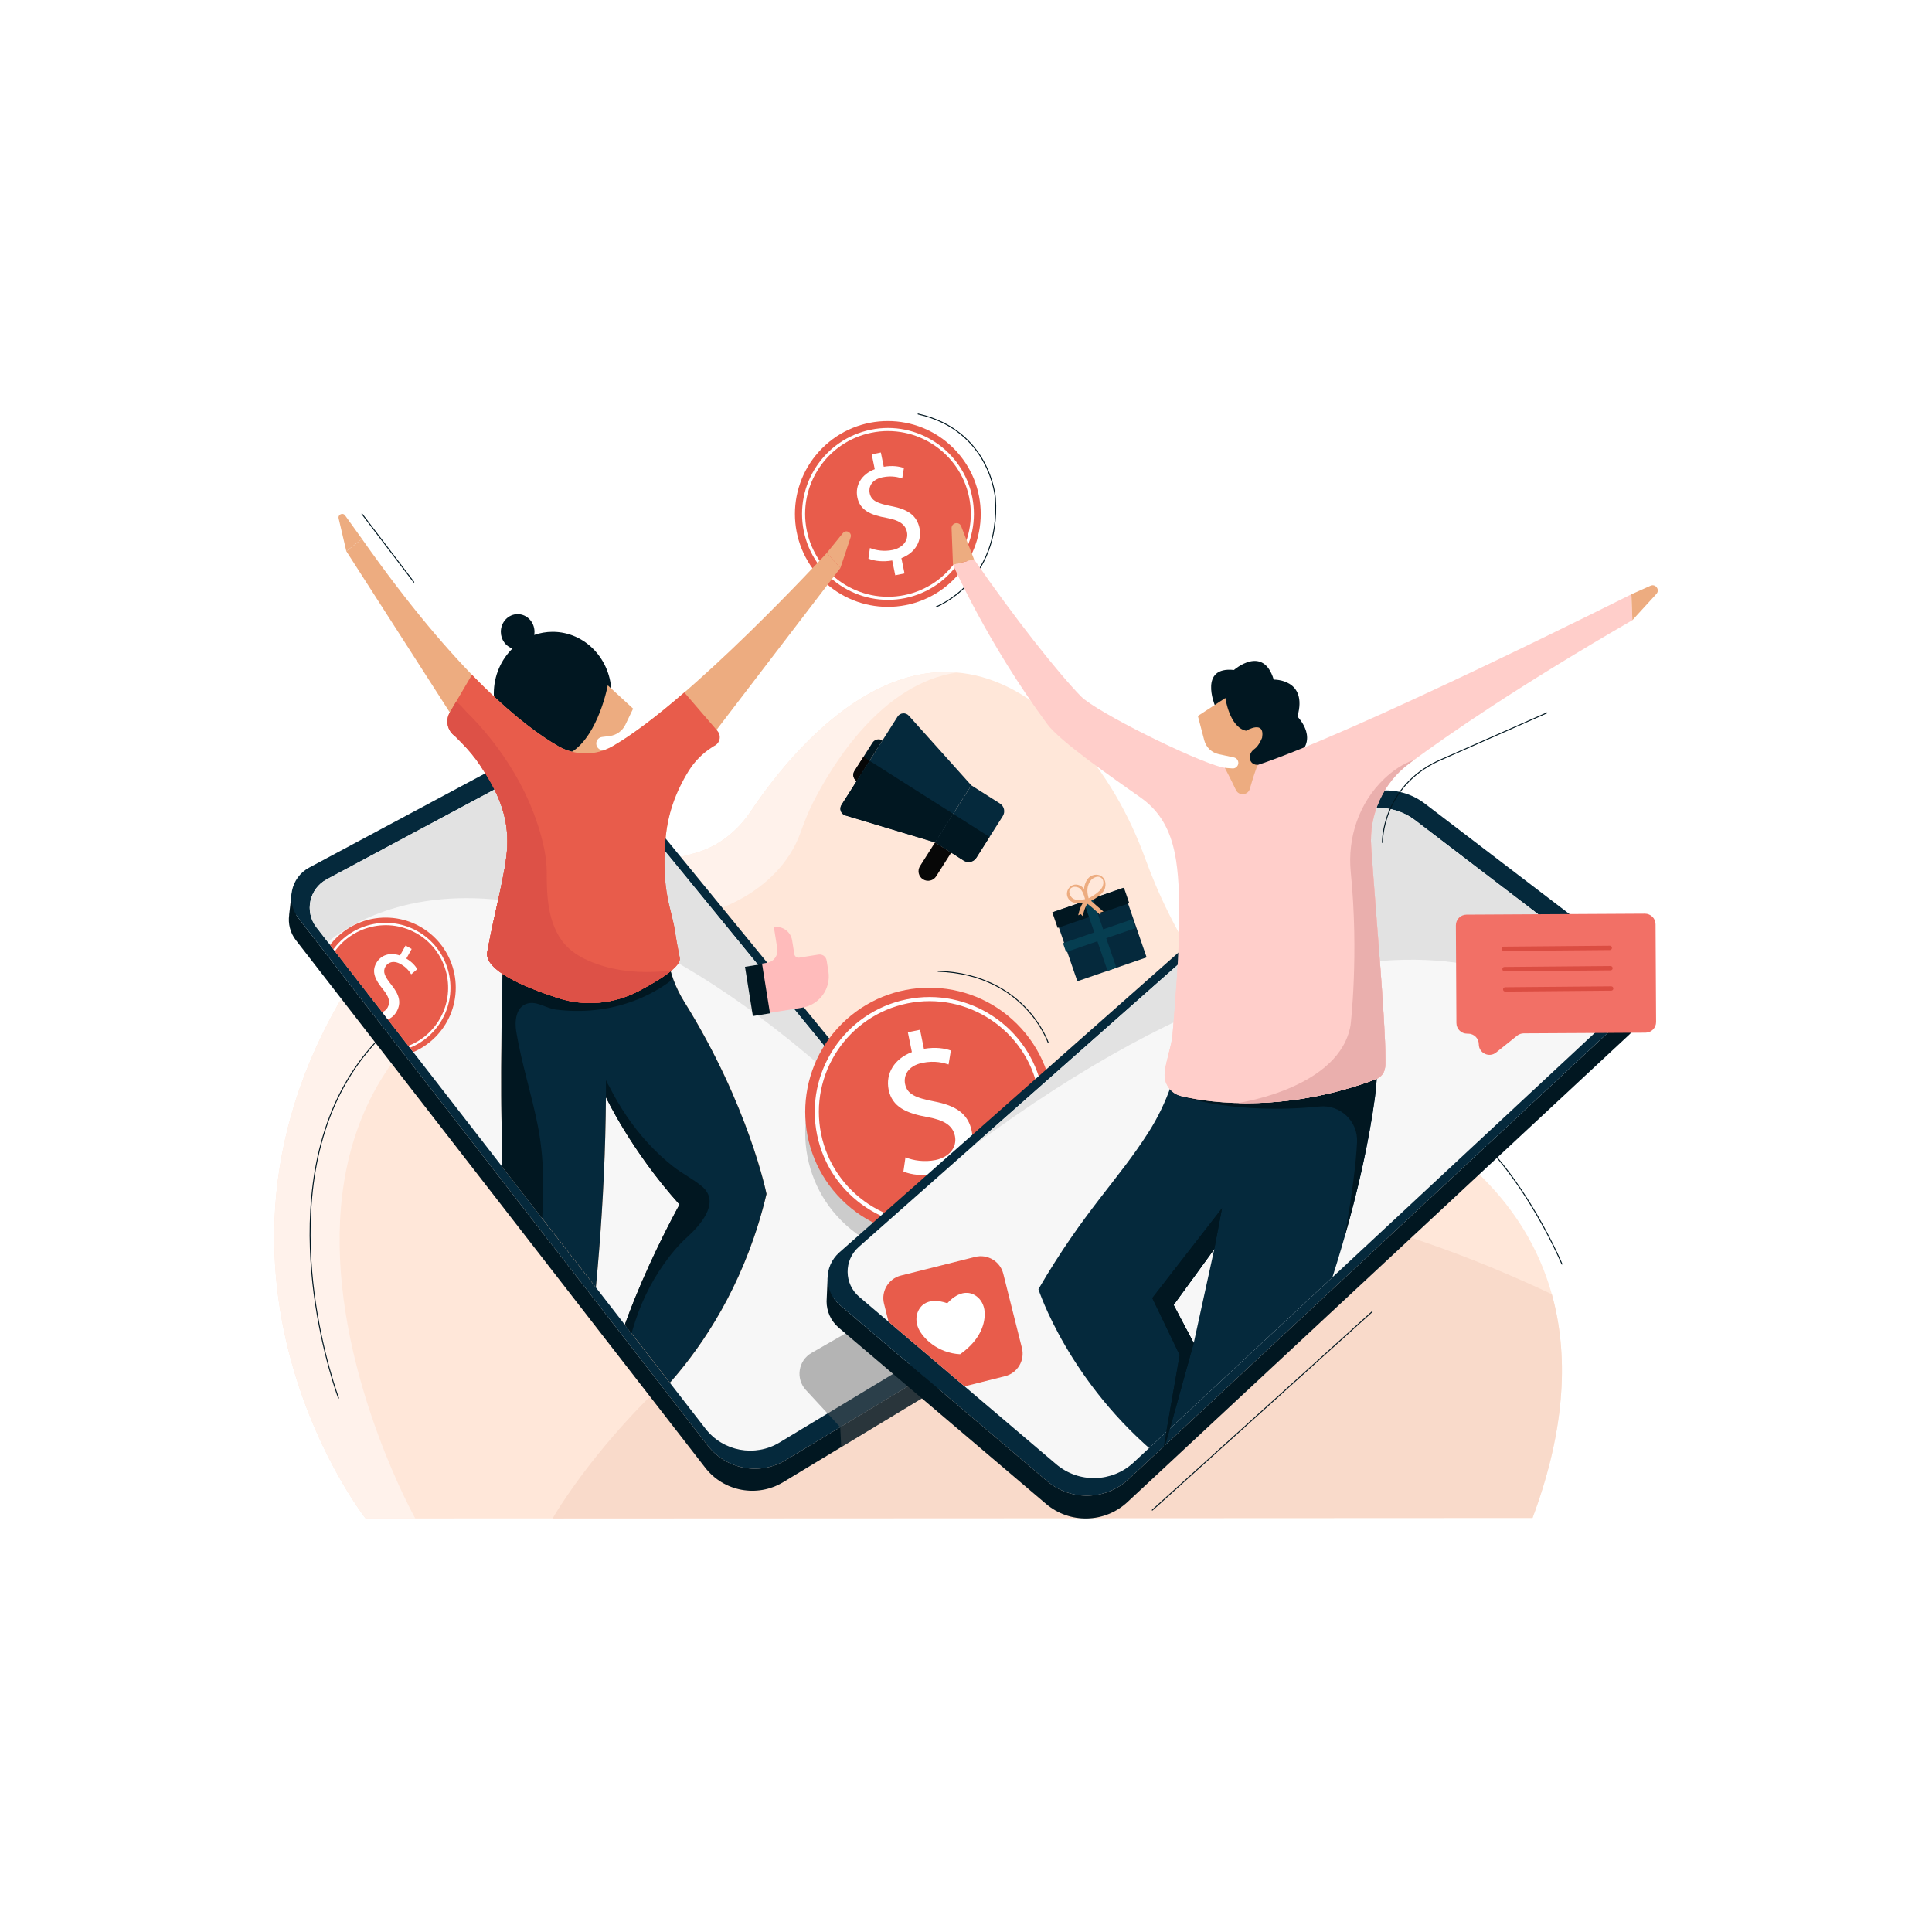 <?xml version="1.0" encoding="utf-8"?>
<!-- Generator: Adobe Illustrator 27.5.0, SVG Export Plug-In . SVG Version: 6.00 Build 0)  -->
<svg version="1.1" id="Layer_1" xmlns="http://www.w3.org/2000/svg" xmlns:xlink="http://www.w3.org/1999/xlink" x="0px" y="0px"
	 viewBox="0 0 5000 5000" style="enable-background:new 0 0 5000 5000;" xml:space="preserve">
<g id="XMLID_1_">
	<rect id="XMLID_127_" style="fill:#FFFFFF;" width="5000" height="5000"/>
	<g id="XMLID_2_">
		<g id="XMLID_31_">
			<path id="XMLID_44_" style="fill:#011721;" d="M2422.655,1571.755c-0.508,0-0.977-0.308-1.172-0.806
				c-0.244-0.645,0.078-1.367,0.723-1.611c0.42-0.161,42.353-16.45,81.904-59.082c36.474-39.321,78.34-109.761,70.625-222.036
				c-0.029-0.43-3.633-44.116-29.893-92.29c-24.209-44.404-73.193-101.831-169.121-123.242c-0.674-0.151-1.099-0.82-0.947-1.494
				c0.156-0.669,0.796-1.069,1.494-0.947c96.885,21.626,146.367,79.682,170.82,124.58c26.484,48.633,30.107,92.769,30.147,93.213
				c7.773,113.237-34.522,184.317-71.377,224.004c-39.941,43.017-82.334,59.468-82.754,59.629
				C2422.958,1571.73,2422.802,1571.755,2422.655,1571.755z"/>
		</g>
		<g id="XMLID_176_">
			<g id="XMLID_4_">
				<g id="XMLID_111_">
					<g id="XMLID_402_">
						<path id="XMLID_216_" style="fill:#FFE7D9;" d="M946.272,3929.776c0,0-565.8-719.359,52.583-1514.897
							c39.215-50.449,63.371-114.025,66.083-180.811c3.275-80.635,33.022-180.348,165.371-154.799
							c37.206,7.182,72.156,24.669,103.211,48.689c65.042,50.309,234.479,151.79,472.876,77.594
							c54.795-17.054,102.552-54.917,136.635-105.853c117.229-175.2,461.546-597.281,838.119-186.217
							c80.212,87.559,141.301,194.364,183.494,310.512c58.323,160.551,209.54,477.473,527.414,613.242
							c6.178,2.639,12.501,4.935,18.83,7.081c84.105,28.525,753.692,283.553,455.31,1084.043L946.272,3929.776z"/>
					</g>
				</g>
			</g>
		</g>
		<g id="XMLID_600_">
			<path id="XMLID_215_" style="fill:#FFF2EB;" d="M1769.354,2375.474c53.26-7.642,104.963-24.669,151.753-51.235
				c57.677-32.746,120.847-86.187,151.12-170.746c9.503-26.544,19.782-52.753,32.573-77.88
				c51.021-100.23,178.536-307.205,371.887-335.151c-247.124-21-449.252,233.094-533.655,359.236
				c-34.082,50.936-81.84,88.799-136.635,105.853c-238.397,74.196-407.833-27.284-472.876-77.593
				c-31.055-24.021-66.005-41.507-103.211-48.689c-132.349-25.548-162.096,74.164-165.371,154.799
				c-2.712,66.786-26.868,130.362-66.083,180.811c-618.383,795.538-52.583,1514.897-52.583,1514.897l128.419-0.06
				C1071.818,3924.568,324.307,2582.813,1769.354,2375.474z"/>
		</g>
		<g id="XMLID_30_">
			<path id="XMLID_43_" style="fill:#011721;" d="M876.107,3619.382c-0.508,0-0.981-0.313-1.172-0.811
				c-0.425-1.143-43.086-115.771-63.262-270.557c-18.633-142.91-21.372-350.273,71.377-526.563
				c86.499-164.404,240.41-274.99,457.466-328.687c0.649-0.22,1.348,0.239,1.514,0.913c0.161,0.669-0.244,1.347-0.918,1.514
				c-216.323,53.516-369.692,163.672-455.84,327.412c-92.441,175.693-89.707,382.48-71.128,525.02
				c20.137,154.521,62.705,268.926,63.135,270.068c0.239,0.645-0.088,1.367-0.732,1.611
				C876.4,3619.352,876.253,3619.382,876.107,3619.382z"/>
		</g>
		<g id="XMLID_3_">
			<path id="XMLID_42_" style="fill:#011721;" d="M4042.293,3272.712c-0.488,0-0.957-0.293-1.152-0.771
				c-1.181-2.842-119.922-285.654-300.801-393.457c-0.586-0.352-0.781-1.123-0.43-1.719s1.104-0.781,1.719-0.43
				c181.592,108.232,300.635,391.797,301.816,394.648c0.264,0.635-0.039,1.367-0.674,1.631
				C4042.616,3272.682,4042.45,3272.712,4042.293,3272.712z"/>
		</g>
		<g id="XMLID_599_">
			<path id="XMLID_214_" style="fill:#F9DACA;" d="M1430.135,3929.549L1430.135,3929.549l2536.063-1.189
				c88.949-238.629,91.852-428.761,49.916-578.894C2234.586,2506.607,1430.135,3929.549,1430.135,3929.549z"/>
		</g>
		<g id="XMLID_588_">
			<g id="XMLID_568_">
				<g id="XMLID_581_">
					<g id="XMLID_582_">
						<g id="XMLID_583_">
							
								<ellipse id="XMLID_212_" transform="matrix(0.707 -0.707 0.707 0.707 -267.361 2014.526)" style="fill:#E85C4B;" cx="2298.067" cy="1329.997" rx="240.463" ry="240.463"/>
						</g>
					</g>
				</g>
				<g id="XMLID_574_">
					<g id="XMLID_579_">
						<g id="XMLID_580_">
							<circle id="XMLID_211_" style="fill:#E85C4B;" cx="2298.067" cy="1329.997" r="218.386"/>
						</g>
					</g>
					<g id="XMLID_575_">
						<g id="XMLID_576_">
							<path style="fill:#FFFFFF;" d="M2342.384,1547.911c-120.161,24.436-237.8-53.443-262.234-173.597
								c-24.436-120.161,53.443-237.8,173.604-262.236c120.154-24.434,237.792,53.444,262.228,173.606
								C2540.416,1405.839,2462.537,1523.477,2342.384,1547.911z M2255.344,1119.898
								c-115.847,23.558-190.934,136.98-167.375,252.827c23.559,115.847,136.978,190.926,252.825,167.368
								c115.847-23.558,190.928-136.97,167.369-252.818C2484.604,1171.427,2371.191,1096.339,2255.344,1119.898z"/>
						</g>
					</g>
				</g>
				<g id="XMLID_569_">
					<g id="XMLID_570_">
						<g id="XMLID_571_">
							<g id="XMLID_572_">
								<path style="fill:#FFFFFF;" d="M2316.9,1488.865l-7.817-38.439c-22.156,4.105-46.387,1.897-61.64-4.903l3.947-27.361
									c15.562,6.346,36.829,9.557,58.138,5.224c27.024-5.496,42.117-24.82,37.705-46.513c-4.257-20.932-21.73-30.858-52.22-36.545
									c-41.911-7.332-69.454-19.961-76.188-53.077c-6.423-31.587,11.153-60.135,45.013-72.964l-7.817-38.439l23.598-4.799
									l7.508,36.918c22.992-3.884,39.832-0.965,52.186,3.258l-4.41,27.054c-8.916-2.938-26.229-8.136-50.587-3.183
									c-29.305,5.96-36.784,25.711-33.688,40.936c4.024,19.788,20.116,26.818,56.019,33.788
									c42.45,8.014,66.272,23.784,73.159,57.652c6.114,30.066-9.09,62.492-46.982,76.933l8.05,39.584L2316.9,1488.865z"/>
							</g>
						</g>
					</g>
				</g>
			</g>
			<g id="XMLID_91_">
				<g id="XMLID_9_">
					<path id="XMLID_210_" style="fill:#011721;" d="M2654.205,3421.135c0.429-2.57,0.716-5.161,0.917-7.761l6.767-57.231
						l-24.616,37.039l-0.505,17.728c-4.979,5.067-10.511,9.733-16.915,13.602l-586.371,354.242
						c-67.03,40.495-153.762,24.379-201.772-37.491L772.414,2376.174c-1.932-2.49-3.674-5.056-5.292-7.667l2.693-8.043
						l-15.12-48.569l-6.408,55.77l0.11,0.267c-3.038,22.288,2.239,45.804,17.369,65.302l1059.296,1365.091
						c48.01,61.87,134.742,77.985,201.772,37.49l586.372-354.242c22.906-13.838,36.935-36.248,40.982-60.356l0.009-0.008
						L2654.205,3421.135z"/>
				</g>
				<g id="XMLID_284_">
					<g id="XMLID_285_">
						<g id="XMLID_378_">
							<path id="XMLID_209_" style="fill:#05293C;" d="M2033.482,3778.755l586.372-354.242
								c45.629-27.565,56.252-89.16,22.494-130.418L1568.445,1981.618c-48.775-59.611-132.908-76.384-200.814-40.036
								l-567.357,303.69c-47.815,25.594-61.109,88.053-27.86,130.9l1059.295,1365.091
								C1879.719,3803.135,1966.452,3819.25,2033.482,3778.755z"/>
						</g>
					</g>
				</g>
				<g id="XMLID_7_">
					<defs>
						<path id="XMLID_208_" d="M2017.561,3733.111l557.275-336.664c43.365-26.198,53.461-84.736,21.378-123.946L1575.6,2025.151
							c-46.355-56.653-126.313-72.594-190.85-38.049l-539.204,288.621c-45.443,24.324-58.076,83.684-26.477,124.405L1825.8,3697.481
							C1871.428,3756.281,1953.856,3771.597,2017.561,3733.111z"/>
					</defs>
					<use xlink:href="#XMLID_208_"  style="overflow:visible;fill:#F7F7F7;"/>
					<clipPath id="XMLID_00000015350189517543392590000005803834999747813008_">
						<use xlink:href="#XMLID_208_"  style="overflow:visible;"/>
					</clipPath>
				</g>
				<g id="XMLID_370_">
					<g id="XMLID_275_">
						<g id="XMLID_376_">
							<path id="XMLID_207_" style="fill:#E2E2E2;" d="M848.692,2438.302l-29.622-38.174
								c-31.599-40.721-18.966-100.081,26.477-124.405l539.204-288.621c64.536-34.544,144.495-18.603,190.85,38.05l779.234,952.345
								C1359.497,1955.603,848.701,2438.293,848.692,2438.302z"/>
						</g>
					</g>
				</g>
				<g id="XMLID_50_">
					<defs>
						<path id="XMLID_205_" d="M2017.561,3733.111l557.275-336.664c43.365-26.198,53.461-84.736,21.378-123.946L1575.6,2025.151
							c-46.355-56.653-126.313-72.594-190.85-38.049l-539.204,288.621c-45.443,24.324-58.076,83.684-26.477,124.405L1825.8,3697.481
							C1871.428,3756.281,1953.856,3771.597,2017.561,3733.111z"/>
					</defs>
					<clipPath id="XMLID_00000036213491320299259990000017244490473002189240_">
						<use xlink:href="#XMLID_205_"  style="overflow:visible;"/>
					</clipPath>
					<g id="XMLID_198_" style="clip-path:url(#XMLID_00000036213491320299259990000017244490473002189240_);">
						<g id="XMLID_182_">
							<g id="XMLID_14_">
								<g id="XMLID_53_">
									<g id="XMLID_401_">
										<path id="XMLID_204_" style="fill:#EDAC80;" d="M2139.763,1430.983c0,0-351.949,383.401-554.043,500.121
											c-43.6,25.181-97.321,25.026-140.979-0.055c-88.652-50.931-261.002-185.478-508.003-536.358l-40.473,31.8l328.167,511.233
											c55.914,78.912,93.205,158.513,88.219,255.098c-17.014,329.578-43.333,1139.47,69.474,1685.307h83.947
											c0,0,98.521-487.943,102.019-1038.847c0,0,64.709,138.163,190.63,278.075c0,0-194.734,347.801-194.734,553.005
											l37.333,30.545c0,0,282.156-188.881,382.426-610.949c0,0-45.911-229.557-212.754-497.172
											c-22.412-35.949-37.576-76.017-43.334-117.987c-8.464-61.698-15.972-162.327-5.7-298.735
											c6.236-82.816,36.758-162.067,87.22-228.03l365.781-478.142L2139.763,1430.983z"/>
									</g>
								</g>
							</g>
						</g>
						<g id="XMLID_192_">
							<g id="XMLID_51_">
								<g id="XMLID_52_">
									<g id="XMLID_400_">
										<path id="XMLID_200_" style="fill:#EDAC80;" d="M1601.32,3700.907l58.484,107.753
											c8.331,15.349-10.422,31.056-24.072,20.161l-90.923-72.571c-20.136-16.072-21.619-46.159-3.162-64.134l22.339-21.754
											L1601.32,3700.907z"/>
									</g>
								</g>
							</g>
						</g>
						<g id="XMLID_197_">
							<g id="XMLID_113_">
								<g id="XMLID_114_">
									<g id="XMLID_399_">
										<path id="XMLID_199_" style="fill:#EDAC80;" d="M1466.072,3878.129l25.565,44.921
											c6.799,11.947-1.829,26.784-15.575,26.784h-90.61c-11.898,0-20.492-11.381-17.236-22.825l13.909-48.88H1466.072z"/>
									</g>
								</g>
							</g>
						</g>
						<g id="XMLID_229_">
							<g id="XMLID_115_">
								<g id="XMLID_116_">
									<g id="XMLID_398_">
										<path id="XMLID_196_" style="fill:#05293C;" d="M1727.658,2474.8c5.758,41.97,20.922,82.038,43.334,117.987
											c166.843,267.615,212.754,497.172,212.754,497.172c-100.271,422.067-382.426,610.948-382.426,610.948l-37.333-30.545
											c0-205.204,194.734-553.004,194.734-553.004c-125.921-139.912-190.63-278.075-190.63-278.075
											c-3.498,550.904-102.02,1038.847-102.02,1038.847h-83.947c-99.552-481.702-90.748-1168.838-75.612-1550.232
											l410.503-15.491C1717.375,2381.478,1722.321,2435.896,1727.658,2474.8z"/>
									</g>
								</g>
							</g>
						</g>
						<g id="XMLID_230_">
							<g id="XMLID_117_">
								<g id="XMLID_118_">
									<g id="XMLID_397_">
										<path id="XMLID_195_" style="fill:#011721;" d="M1303.32,2417.107c138.562,0.017,277.124,0.033,415.687,0.05
											c6.065,35.319,12.13,70.638,18.195,105.957c0.699,4.073,1.367,8.429-0.319,12.201c-1.481,3.314-4.536,5.609-7.494,7.714
											c-55.855,39.743-121.673,63.799-189.77,70.906c-33.796,3.527-67.983,2.957-101.706-1.272
											c-23.339-2.927-48.495-22.331-72.605-15.729c-30.708,8.407-33.655,46.432-29.276,72.8
											c13.661,82.252,39.653,161.73,55.753,243.451c33.315,169.094-1.092,336.274-12.615,505.531
											c-8.149,119.709,14.274,238.1,19.588,357.388c1.487,33.386,4.514,68.857-1.122,102.026l-15.511,0
											c-66.688-322.686-80.736-656.712-84.277-985.341c-1.708-158.57,2.366-317.119,5.023-475.681
											C1303.021,2417.107,1303.17,2417.107,1303.32,2417.107z"/>
									</g>
								</g>
							</g>
						</g>
						<g id="XMLID_206_">
							<g id="XMLID_119_">
								<g id="XMLID_120_">
									<g id="XMLID_396_">
										<path id="XMLID_194_" style="fill:#011721;" d="M1326.234,1678.388c-17.419-5.982-30.087-22.985-30.087-43.274
											c0-25.257,19.499-45.731,43.553-45.731c24.053,0,43.553,20.474,43.553,45.731c0,2.778-0.327,5.469-0.779,8.11
											c15.005-5.197,30.997-8.11,47.66-8.11c84.033,0,152.154,71.528,152.154,159.762s-68.122,159.762-152.154,159.762
											c-84.032,0-152.154-71.528-152.154-159.762C1277.981,1748.877,1296.603,1707.538,1326.234,1678.388z"/>
									</g>
								</g>
							</g>
						</g>
						<g id="XMLID_201_">
							<g id="XMLID_121_">
								<g id="XMLID_122_">
									<g id="XMLID_395_">
										<path id="XMLID_193_" style="fill:#EDAC80;" d="M936.738,1394.691l-43.586-60.735c-5.991-8.348-19.112-2.39-16.769,7.615
											l19.883,84.921L936.738,1394.691z"/>
									</g>
								</g>
							</g>
						</g>
						<g id="XMLID_203_">
							<g id="XMLID_123_">
								<g id="XMLID_124_">
									<g id="XMLID_394_">
										<path id="XMLID_191_" style="fill:#EDAC80;" d="M2139.763,1430.983l41.752-51.523c8.1-9.996,24.017-1.272,19.947,10.934
											l-26.503,79.5L2139.763,1430.983z"/>
									</g>
								</g>
							</g>
						</g>
						<g id="XMLID_224_">
							<g id="XMLID_125_">
								<g id="XMLID_126_">
									<g id="XMLID_393_">
										<path id="XMLID_190_" style="fill:#E85C4B;" d="M1444.742,1931.049c43.657,25.081,97.378,25.236,140.979,0.055
											c54.206-31.308,119.207-81.868,185.293-139.004l85.683,99.485c10.913,12.671,6.536,32.277-8.73,39.104l-5.405,3.438
											c-24.403,15.521-44.972,36.401-60.229,60.97c-33.983,54.723-55.271,114.112-60.302,180.006
											c-10.473,137.184,16.901,176.741,25.385,238.583c1.62,11.807,6.326,38.256,11.908,65.633
											c4.361,21.393-51.236,56.375-106.007,85.197c-64.443,33.912-139.874,40.787-209.164,18.387
											c-86.214-27.87-191.63-72-183.099-119.208c19.309-106.838,48.195-204.979,51.597-270.872
											c4.307-83.446-26.158-146.377-70.586-212.844c-13.668-20.448-29.498-39.389-46.797-56.873l-17.457-17.644
											c-20.026-13.858-25.972-40.816-13.635-61.813l57.205-97.353C1320.557,1848.705,1395.554,1902.79,1444.742,1931.049z"/>
									</g>
								</g>
							</g>
						</g>
						<g id="XMLID_231_">
							<g id="XMLID_128_">
								<g id="XMLID_129_">
									<g id="XMLID_392_">
										<path id="XMLID_189_" style="fill:#011721;" d="M1823.304,3076.685c36.985,40.728-12.705,95.818-44.95,124.981
											c-23.064,20.86-42.953,45.135-60.928,70.637c-35.544,50.427-61.891,106.428-79.174,165.592
											c-18.786,64.309-42.273,126.389-54.816,192.694c-1.605,8.482-3.053,16.994-4.318,25.533
											c-0.441,2.973-4.998,22.499-3.06,24.114l-12.07-9.875c0-205.204,194.734-553.004,194.734-553.004
											c-125.921-139.912-190.63-278.075-190.63-278.075v-46.085c0,5.461,6.748,14.603,9.096,19.266
											c26.389,52.41,59.427,101.737,99.072,145.064c20.035,21.895,41.755,42.259,65.038,60.668
											c23.898,18.895,51.686,32.475,74.981,51.808C1818.903,3072.181,1821.239,3074.41,1823.304,3076.685z"/>
									</g>
								</g>
							</g>
						</g>
						<g id="XMLID_232_">
							<g id="XMLID_130_">
								<g id="XMLID_131_">
									<g id="XMLID_391_">
										<path id="XMLID_188_" style="fill:#DD5147;" d="M1261.054,2463.694c19.308-106.838,48.195-204.978,51.597-270.872
											c4.307-83.447-26.158-146.377-70.586-212.844c-13.668-20.448-29.498-39.39-46.797-56.873l-17.457-17.644
											c-20.025-13.858-25.972-40.817-13.634-61.814l15.627-26.595c6.32,0.002,22.404,20.241,26.462,24.206
											c22.565,22.044,43.633,45.639,63.275,70.315c60.78,76.362,108.297,164.306,132.824,259.067
											c7.114,27.485,12.584,58.178,12.557,86.474c-0.028,31.155,0.58,62.476,5.98,93.238
											c5.821,33.16,17.894,67.331,40.678,93.281c25.99,29.599,65.441,46.717,102.556,57.387
											c56.232,16.165,116.003,17.367,173.805,10.624l0,0c-20.442,17.105-52.628,36.031-84.624,52.868
											c-64.443,33.911-139.875,40.787-209.164,18.387C1357.939,2555.031,1252.522,2510.902,1261.054,2463.694z"/>
									</g>
								</g>
							</g>
						</g>
						<g id="XMLID_213_">
							<g id="XMLID_132_">
								<g id="XMLID_134_">
									<g id="XMLID_390_">
										<path id="XMLID_187_" style="fill:#EDAC80;" d="M1480.042,1945.885c-0.103-0.165-0.2-0.383-0.303-0.533l0.119-0.016
											c0.248,0.064,0.501,0.1,0.75,0.163c68.959-45.25,92.278-171.882,92.278-171.882l65.584,60.337l-19.945,41.508
											c-7.735,16.098-23.119,27.163-40.84,29.376l-19.558,2.443c-8.578,1.071-15.015,8.363-15.015,17.007l0,0
											c0,11.932,11.961,20.426,23.097,16.142c0.85-0.327,1.698-0.664,2.543-1.01l0.278,0.312c0,0-14.137,14.137-10.93,41.471
											c0.914,7.792,1.478,20.51,0.79,28.325c-0.952,10.813-1.213,21.225-6.474,38.854c-5.403,18.101-32.715,19.029-43.003,3.186
											C1501.343,2039.147,1477.405,1947.593,1480.042,1945.885z"/>
									</g>
								</g>
							</g>
						</g>
					</g>
					<g id="XMLID_150_" style="clip-path:url(#XMLID_00000036213491320299259990000017244490473002189240_);">
						<g id="XMLID_556_">
							<g id="XMLID_563_">
								<g id="XMLID_566_">
									<circle id="XMLID_173_" style="fill:#E85C4B;" cx="998.123" cy="2556.07" r="181.355"/>
								</g>
							</g>
						</g>
						<g id="XMLID_352_">
							<g id="XMLID_404_">
								<g id="XMLID_405_">
									
										<ellipse id="XMLID_172_" transform="matrix(0.707 -0.707 0.707 0.707 -1515.071 1454.435)" style="fill:#E85C4B;" cx="998.122" cy="2556.07" rx="164.705" ry="164.705"/>
								</g>
							</g>
							<g id="XMLID_353_">
								<g id="XMLID_354_">
									<path style="fill:#FFFFFF;" d="M916.773,2702.733c-80.872-44.858-110.172-147.146-65.317-228.013
										c44.858-80.872,147.146-110.172,228.018-65.314c80.867,44.855,110.167,147.143,65.309,228.015
										C1099.929,2718.288,997.64,2747.588,916.773,2702.733z M1076.556,2414.668c-77.969-43.247-176.59-14.998-219.837,62.971
										c-43.247,77.969-14.995,176.585,62.974,219.832c77.969,43.247,176.582,15,219.829-62.969
										S1154.524,2457.915,1076.556,2414.668z"/>
								</g>
							</g>
						</g>
						<g id="XMLID_297_">
							<g id="XMLID_298_">
								<g id="XMLID_316_">
									<g id="XMLID_317_">
										<path style="fill:#FFFFFF;" d="M931.089,2656.391l14.35-25.87c-14.715-8.5-27.527-21.638-32.942-33.01l15.668-13.755
											c5.814,11.263,16.436,23.523,30.777,31.478c18.188,10.089,36.309,6.402,44.408-8.198
											c7.814-14.088,2.658-28.34-12.039-46.538c-20.44-24.737-30.045-45.472-17.683-67.76
											c11.792-21.259,35.856-29.018,61.557-19.785l14.35-25.87l15.882,8.809l-13.782,24.847
											c15.087,9.038,23.312,18.961,28.327,27.435l-15.783,13.353c-3.673-6.053-11.053-17.515-27.447-26.609
											c-19.723-10.94-33.688-3.279-39.372,6.969c-7.387,13.318-1.604,25.233,15.568,46.819
											c20.415,25.392,26.348,46.106,13.705,68.9c-11.224,20.235-35.828,31.379-64.63,21.096l-14.777,26.641L931.089,2656.391z"
											/>
									</g>
								</g>
							</g>
						</g>
					</g>
				</g>
				<g id="XMLID_292_">
					<g id="XMLID_293_">
						<g id="XMLID_294_">
							<g id="XMLID_296_">
								<path id="XMLID_171_" style="fill:#011721;" d="M1326.234,1678.388c-17.419-5.982-30.087-22.985-30.087-43.274
									c0-25.257,19.499-45.731,43.553-45.731c24.053,0,43.553,20.474,43.553,45.731c0,2.778-0.327,5.469-0.779,8.11
									c15.005-5.197,30.997-8.11,47.66-8.11c84.033,0,152.154,71.528,152.154,159.762s-68.122,159.762-152.154,159.762
									c-84.032,0-152.154-71.528-152.154-159.762C1277.981,1748.877,1296.603,1707.538,1326.234,1678.388z"/>
							</g>
						</g>
					</g>
				</g>
				<g id="XMLID_287_">
					<g id="XMLID_288_">
						<g id="XMLID_289_">
							<g id="XMLID_290_">
								<path id="XMLID_170_" style="fill:#EDAC80;" d="M936.738,1394.691l-43.586-60.735c-5.991-8.348-19.112-2.39-16.769,7.615
									l19.883,84.921L936.738,1394.691z"/>
							</g>
						</g>
					</g>
				</g>
				<g id="XMLID_92_">
					<g id="XMLID_93_">
						<g id="XMLID_94_">
							<g id="XMLID_97_">
								<path id="XMLID_169_" style="fill:#EDAC80;" d="M1480.042,1945.885c-0.103-0.165-0.2-0.383-0.303-0.533l0.119-0.016
									c0.248,0.064,0.501,0.1,0.75,0.163c68.959-45.25,92.278-171.882,92.278-171.882l65.584,60.337l-19.945,41.508
									c-7.735,16.098-23.119,27.163-40.84,29.376l-19.558,2.443c-8.578,1.071-15.015,8.363-15.015,17.007l0,0
									c0,11.932,11.961,20.426,23.097,16.142c0.85-0.327,1.698-0.664,2.543-1.01l0.278,0.312c0,0-14.137,14.137-10.93,41.471
									c0.914,7.792,1.478,20.51,0.79,28.325c-0.952,10.813-1.213,21.225-6.474,38.854c-5.403,18.101-32.715,19.029-43.003,3.186
									C1501.343,2039.147,1477.405,1947.593,1480.042,1945.885z"/>
							</g>
						</g>
					</g>
				</g>
				<g id="XMLID_149_">
					<path id="XMLID_168_" style="fill:#EDAC80;" d="M1312.651,2192.822c-2.619,50.731-5.457,112.878-7.975,183.656h414.082
						c-2.716-54.407-2.753-121.358,3.2-200.413c6.237-82.816,36.759-162.067,87.22-228.029l365.782-478.143l-35.197-38.911
						c0,0-351.949,383.4-554.043,500.121c-43.6,25.181-97.321,25.026-140.979-0.055c-88.651-50.931-261.002-185.478-508.003-536.358
						l-40.473,31.8l328.167,511.233C1280.347,2016.636,1317.637,2096.237,1312.651,2192.822z"/>
				</g>
				<g id="XMLID_155_">
					<g id="XMLID_156_">
						<g id="XMLID_157_">
							<g id="XMLID_202_">
								<path id="XMLID_166_" style="fill:#E85C4B;" d="M1444.742,1931.049c43.657,25.081,97.378,25.236,140.979,0.055
									c54.206-31.308,119.207-81.868,185.293-139.004l85.683,99.485c10.913,12.671,6.536,32.277-8.73,39.104l-5.405,3.438
									c-24.403,15.521-44.972,36.401-60.229,60.97c-33.983,54.723-55.271,114.112-60.302,180.006
									c-10.473,137.184,16.901,176.741,25.385,238.583c1.62,11.807,6.326,38.256,11.908,65.633
									c4.361,21.393-51.236,56.375-106.007,85.197c-64.443,33.912-139.874,40.787-209.164,18.387
									c-86.214-27.87-191.63-72-183.099-119.208c19.309-106.838,48.195-204.979,51.597-270.872
									c4.307-83.446-26.158-146.377-70.586-212.844c-13.668-20.448-29.498-39.389-46.797-56.873l-17.457-17.644
									c-20.026-13.858-25.972-40.816-13.635-61.813l57.205-97.353C1320.557,1848.705,1395.554,1902.79,1444.742,1931.049z"/>
							</g>
						</g>
					</g>
				</g>
				<g id="XMLID_98_">
					<g id="XMLID_145_">
						<g id="XMLID_146_">
							<g id="XMLID_147_">
								<path id="XMLID_165_" style="fill:#DD5147;" d="M1261.054,2463.694c19.308-106.838,48.195-204.978,51.597-270.872
									c4.307-83.447-26.158-146.377-70.586-212.844c-13.668-20.448-29.498-39.39-46.797-56.873l-17.457-17.644
									c-20.025-13.858-25.972-40.817-13.634-61.814l15.627-26.595c6.32,0.002,22.404,20.241,26.462,24.206
									c22.565,22.044,43.633,45.639,63.275,70.315c60.78,76.362,108.297,164.306,132.824,259.067
									c7.114,27.485,12.584,58.178,12.557,86.474c-0.028,31.155,0.58,62.476,5.98,93.238c5.821,33.16,17.894,67.331,40.678,93.281
									c25.99,29.599,65.441,46.717,102.556,57.387c56.232,16.165,116.003,17.367,173.805,10.624l0,0
									c-20.442,17.105-52.628,36.031-84.624,52.868c-64.443,33.911-139.875,40.787-209.164,18.387
									C1357.939,2555.031,1252.522,2510.902,1261.054,2463.694z"/>
							</g>
						</g>
					</g>
				</g>
			</g>
			<g id="XMLID_564_" style="opacity:0.28;">
				<g id="XMLID_565_">
					
						<ellipse id="XMLID_164_" transform="matrix(0.707 -0.707 0.707 0.707 -1368.955 2559.975)" style="fill:#5D5D5D;" cx="2405.686" cy="2932.462" rx="321.273" ry="321.273"/>
				</g>
			</g>
			<g id="XMLID_154_" style="opacity:0.43;">
				<path id="XMLID_35_" style="fill:#5D5D5D;" d="M2188.077,3450.943l-87.809,50.381c-34.58,19.841-41.755,66.671-14.701,95.955
					l88.946,96.275l2.611,51.465l208.667-126.061l-9.272-69.089l-174.457-118.542L2188.077,3450.943z"/>
			</g>
			<g id="XMLID_6_">
				<g id="XMLID_21_">
					<g id="XMLID_143_">
						<g id="XMLID_259_">
							
								<ellipse id="XMLID_163_" transform="matrix(0.707 -0.707 0.707 0.707 -1330.023 2543.851)" style="fill:#E85C4B;" cx="2405.688" cy="2877.405" rx="321.273" ry="321.273"/>
						</g>
					</g>
				</g>
				<g id="XMLID_27_">
					<g id="XMLID_29_">
						<g id="XMLID_258_">
							
								<ellipse id="XMLID_162_" transform="matrix(0.707 -0.707 0.707 0.707 -1330.023 2543.851)" style="fill:#E85C4B;" cx="2405.688" cy="2877.405" rx="291.777" ry="291.777"/>
						</g>
					</g>
					<g id="XMLID_40_">
						<g id="XMLID_472_">
							<path style="fill:#FFFFFF;" d="M2464.897,3168.552c-160.543,32.648-317.715-71.403-350.36-231.935
								c-32.648-160.543,71.403-317.715,231.945-350.362c160.533-32.646,317.705,71.405,350.352,231.948
								C2729.48,2978.735,2625.43,3135.906,2464.897,3168.552z M2348.607,2596.701c-154.779,31.476-255.099,183.013-223.624,337.792
								c31.476,154.779,183.011,255.089,337.79,223.613c154.779-31.476,255.091-183.001,223.615-337.779
								C2654.913,2665.548,2503.386,2565.225,2348.607,2596.701z"/>
						</g>
					</g>
				</g>
				<g id="XMLID_28_">
					<g id="XMLID_55_">
						<g id="XMLID_79_">
							<g id="XMLID_468_">
								<path style="fill:#FFFFFF;" d="M2430.85,3089.663l-10.444-51.356c-29.601,5.485-61.975,2.535-82.355-6.551l5.273-36.555
									c20.791,8.479,49.206,12.769,77.676,6.98c36.106-7.343,56.27-33.161,50.376-62.144
									c-5.687-27.967-29.032-41.229-69.769-48.825c-55.995-9.796-92.794-26.669-101.791-70.914
									c-8.582-42.201,14.901-80.344,60.14-97.485l-10.444-51.356l31.528-6.412l10.031,49.325
									c30.719-5.189,53.218-1.289,69.724,4.353l-5.892,36.146c-11.913-3.925-35.043-10.871-67.587-4.253
									c-39.154,7.962-49.146,34.351-45.009,54.693c5.376,26.437,26.876,35.831,74.845,45.143
									c56.716,10.707,88.543,31.778,97.745,77.027c8.169,40.17-12.145,83.492-62.771,102.786l10.755,52.886L2430.85,3089.663z"/>
							</g>
						</g>
					</g>
				</g>
			</g>
			<g id="XMLID_81_">
				<g id="XMLID_136_">
					<g id="XMLID_137_">
						<g id="XMLID_250_">
							<path id="XMLID_161_" style="fill:#FFBBBB;" d="M1970.857,2493.976l14.329-2.29c17.41-2.783,29.267-19.152,26.484-36.562
								l-8.907-55.722h0c22.509-3.598,43.674,11.733,47.271,34.242l5.701,35.662c0.956,5.979,6.577,10.051,12.556,9.095
								l49.991-7.991c10.024-1.602,19.448,5.225,21.051,15.249l4.53,28.339c7.14,44.667-23.282,86.665-67.949,93.805l-84.698,13.539
								L1970.857,2493.976z"/>
						</g>
					</g>
				</g>
				<g id="XMLID_82_">
					<g id="XMLID_135_">
						<g id="XMLID_249_">
							
								<rect id="XMLID_160_" x="1936.496" y="2496.704" transform="matrix(0.988 -0.158 0.158 0.988 -379.704 341.299)" style="fill:#011721;" width="44.821" height="128.982"/>
						</g>
					</g>
				</g>
			</g>
			<g id="XMLID_148_">
				<g id="XMLID_24_">
					<path id="XMLID_159_" style="fill:#011721;" d="M2139.199,3368.247c-0.012-2.677,0.124-5.351,0.348-8.021l2.558-59.151
						l18.866,41.612l-2.406,18.061c4.215,5.958,9.057,11.601,14.914,16.578l536.314,455.751
						c61.308,52.098,151.914,50.033,210.784-4.805l1298.913-1209.936c2.369-2.207,4.558-4.522,6.629-6.904l-1.407-8.599
						l23.327-46.764l-2.682,57.61l-0.155,0.252c-0.588,23.102-9.81,46.08-28.362,63.363L2917.926,3887.231
						c-58.87,54.838-149.476,56.904-210.783,4.805l-536.314-455.75c-20.951-17.804-31.488-42.838-31.624-67.952l-0.008-0.01
						L2139.199,3368.247z"/>
				</g>
				<g id="XMLID_20_">
					<g id="XMLID_22_">
						<g id="XMLID_23_">
							<path id="XMLID_158_" style="fill:#05293C;" d="M2709.792,3833.078l-536.314-455.751
								c-41.734-35.464-42.368-99.675-1.343-135.956L3477.2,2087.193c59.274-52.421,147.353-55.581,210.231-7.544l525.353,401.357
								c44.275,33.825,47.475,99.352,6.705,137.329L2920.576,3828.273C2861.706,3883.111,2771.1,3885.177,2709.792,3833.078z"/>
						</g>
					</g>
				</g>
				<g id="XMLID_12_">
					<defs>
						<path id="XMLID_153_" d="M2733.451,3789.412l-509.701-433.136c-39.663-33.705-40.265-94.729-1.276-129.21l1240.305-1096.906
							c56.333-49.82,140.041-52.823,199.799-7.169l499.284,381.441c42.079,32.147,45.119,94.422,6.372,130.515L2933.776,3784.846
							C2877.826,3836.963,2791.717,3838.926,2733.451,3789.412z"/>
					</defs>
					<use xlink:href="#XMLID_153_"  style="overflow:visible;fill:#F7F7F7;"/>
					<clipPath id="XMLID_00000031209549257623351740000016410940084173547442_">
						<use xlink:href="#XMLID_153_"  style="overflow:visible;"/>
					</clipPath>
				</g>
				<g id="XMLID_17_">
					<g id="XMLID_18_">
						<g id="XMLID_19_">
							<path id="XMLID_152_" style="fill:#E2E2E2;" d="M4131.911,2668.783l36.323-33.835c38.747-36.093,35.707-98.368-6.372-130.515
								l-499.284-381.442c-59.759-45.654-143.467-42.65-199.8,7.17l-946.967,837.482
								C3693.371,2095.207,4131.903,2668.773,4131.911,2668.783z"/>
						</g>
					</g>
				</g>
				<g id="XMLID_25_">
					<defs>
						<path id="XMLID_151_" d="M2733.451,3789.412l-509.701-433.136c-39.663-33.705-40.265-94.729-1.276-129.21l1240.305-1096.906
							c56.333-49.82,140.041-52.823,199.799-7.169l499.284,381.441c42.079,32.147,45.119,94.422,6.372,130.515L2933.776,3784.846
							C2877.826,3836.963,2791.717,3838.926,2733.451,3789.412z"/>
					</defs>
					<clipPath id="XMLID_00000088130969514672928510000011878397841633136817_">
						<use xlink:href="#XMLID_151_"  style="overflow:visible;"/>
					</clipPath>
					<g id="XMLID_484_" style="clip-path:url(#XMLID_00000088130969514672928510000011878397841633136817_);">
						<g id="XMLID_507_">
							<g id="XMLID_508_">
								<path style="fill:#05293C;" d="M3562.897,2792.153c-266.113,100.18-475.986,38.686-532.495,18.169
									c-14.582,41.876-33.959,82.09-57.955,119.744c-81.15,127.343-166.057,202.427-285.037,406.303
									c0,0,77.781,242.606,318.846,438.666c0,0-106.837,467.125-177.187,731.536l113.341,15.77
									c0,0,225.434-524.03,276.148-670.925l165.142,106.379l57.21-82.726l-146.284-162.463c0,0,206.096-450.85,263.472-871.318
									C3560.326,2824.961,3561.893,2808.575,3562.897,2792.153z M3089.361,3475.91l-52.111-98.65l105.308-144.706
									L3089.361,3475.91z"/>
							</g>
						</g>
						<g id="XMLID_505_">
							<g id="XMLID_506_">
								<path id="XMLID_140_" style="fill:#011721;" d="M3558.098,2841.289c2.228-16.328,3.795-32.714,4.799-49.136
									c-220.094,82.856-401.617,55.123-489.822,31.446l-13.537,13.643c0,0,134.498,48.588,355.198,26.352
									c54.049-5.446,100.115,38.375,97.271,92.623c-2.765,52.741-11.657,131.223-32.933,247.475
									C3512.16,3088.176,3541.424,2963.483,3558.098,2841.289z"/>
							</g>
						</g>
						<g id="XMLID_503_">
							<g id="XMLID_504_">
								<path id="XMLID_112_" style="fill:#011721;" d="M3143.656,1824.435c0,0-41.185-100.43,49.787-90.51
									c0,0,75.275-66.645,102.955,24.893c0,0,88.934-2.268,61.388,95.609c0,0,64.222,64.632-13.244,109.217l-105.969,36.287
									l-12.216-38.45L3143.656,1824.435z"/>
							</g>
						</g>
						<g id="XMLID_501_">
							<g id="XMLID_502_">
								<path id="XMLID_110_" style="fill:#FFCECA;" d="M3647.84,1975.299c104.033-77.075,287.354-202.831,576.72-370.3
									l-2.578-67.004c0,0-731.426,367.254-976.563,444.789c-26.861,8.496-55.429,9.493-82.815,2.882
									c-72.515-17.505-326.008-143.394-365.129-183.493c-60.018-61.518-173.201-204.634-276.696-354.731l-54.48,14.175
									c0,0,87.627,200.577,244.02,412.356c33.24,45.013,166.183,136.821,241.955,190.349
									c52.662,37.202,76.453,87.202,88.1,144.085c19.002,92.802,12.843,256.79-5.881,469.406
									c-2.635,29.927-16.912,65.987-20.269,98.251c-2.911,27.982,15.116,53.854,42.452,60.5
									c84.963,20.656,277.008,41.878,506.22-44.41c25.118-11.834,22.612-36.288,22.566-51.998
									c-0.298-104.274-23.635-358.665-36.865-548.999C3542.745,2106.963,3580.028,2025.54,3647.84,1975.299z"/>
							</g>
						</g>
						<g id="XMLID_499_">
							<g id="XMLID_500_">
								<path id="XMLID_109_" style="fill:#EDAC80;" d="M3246.258,1938.56c12.532-8.705,20.042-29.487,20.042-29.487
									c7.767-47.287-41.35-17.909-41.35-17.909c-43.146-8.871-53.703-84.754-53.703-84.754l-71.16,46.486l16.552,63.177
									c4.706,17.96,19.113,31.746,37.263,35.656l39.487,8.506c6.925,1.492,11.743,7.789,11.372,14.863l0,0
									c-0.425,8.108-7.453,14.27-15.548,13.63l-19.431-1.535c0,0,15.152,28.168,28.574,56.965
									c7.568,16.236,31.188,14.458,36.178-2.746c7.9-27.236,16.664-55.259,21.056-61.921c0,0-1.439-0.113-2.56-0.139l-0.211-0.005
									c-11.231-0.268-19.548-9.638-18.484-20.821v0C3235.108,1950.412,3239.562,1943.211,3246.258,1938.56z"/>
							</g>
						</g>
						<g id="XMLID_497_">
							<g id="XMLID_498_">
								<polygon id="XMLID_108_" style="fill:#011721;" points="3162.614,3126.852 3142.558,3232.555 3037.25,3377.26 
									3089.361,3475.91 3006.255,3775.035 3053.014,3506.843 2982.122,3359.383 								"/>
							</g>
						</g>
						<g id="XMLID_495_">
							<g id="XMLID_496_">
								<polygon id="XMLID_107_" style="fill:#011721;" points="3294.625,3712.606 3218.558,3851.416 3239.704,3865.038 
									3298.68,3717.109 								"/>
							</g>
						</g>
						<g id="XMLID_493_">
							<g id="XMLID_494_">
								<path id="XMLID_104_" style="fill:#EAAFAD;" d="M3495.798,2257.674c21.323,212.977-0.493,395.199-0.493,395.199
									c-27.2,160.309-279.73,199.921-291.433,201.672c95.918,2.508,220.59-10.278,359.025-62.393
									c25.119-11.834,22.611-36.289,22.566-51.998c-0.298-104.274-23.635-358.665-36.866-548.999
									c-5.852-84.192,31.431-165.617,99.243-215.858c3.938-2.917,8.214-6.04,12.381-9.097l0-0.025
									c-29.792,10.406-55.673,28.274-77.738,49.222C3517.148,2077.428,3486.823,2168.032,3495.798,2257.674z"/>
							</g>
						</g>
						<g id="XMLID_491_">
							<g id="XMLID_492_">
								<path id="XMLID_103_" style="fill:#EDAC80;" d="M3383.699,3957.795l100.904,68.745
									c17.706,12.063,39.497-8.213,28.738-26.741l-72.432-124.729L3383.699,3957.795z"/>
							</g>
						</g>
						<g id="XMLID_489_">
							<g id="XMLID_490_">
								<path id="XMLID_101_" style="fill:#EDAC80;" d="M2829.068,4506.571l-34.037,83.9c-8.83,21.766,17.36,40.835,35.363,25.748
									l112.015-93.878L2829.068,4506.571z"/>
							</g>
						</g>
						<g id="XMLID_487_">
							<g id="XMLID_488_">
								<path id="XMLID_100_" style="fill:#EDAC80;" d="M2520.779,1447.442l-33.247-85.42c-5.269-13.537-25.425-9.35-24.866,5.166
									l3.634,94.429L2520.779,1447.442z"/>
							</g>
						</g>
						<g id="XMLID_485_">
							<g id="XMLID_486_">
								<path id="XMLID_87_" style="fill:#EDAC80;" d="M4221.982,1537.995l49.492-22.088c13.187-5.885,24.997,10.491,15.25,21.146
									l-62.163,67.946L4221.982,1537.995z"/>
							</g>
						</g>
					</g>
					<g id="XMLID_56_" style="clip-path:url(#XMLID_00000088130969514672928510000011878397841633136817_);">
						<g id="XMLID_59_">
							<g id="XMLID_80_">
								<g id="XMLID_247_">
									<path id="XMLID_86_" style="fill:#E85C4B;" d="M2601.238,3561.512l-192.4,48.294c-31.972,8.025-64.697-11.568-72.722-43.54
										l-48.294-192.4c-8.025-31.972,11.568-64.697,43.54-72.722l192.4-48.294c31.972-8.025,64.697,11.568,72.722,43.54
										l48.294,192.4C2652.802,3520.762,2633.209,3553.487,2601.238,3561.512z"/>
								</g>
							</g>
						</g>
						<g id="XMLID_57_">
							<g id="XMLID_186_">
								<g id="XMLID_246_">
									<path id="XMLID_85_" style="fill:#FFFFFF;" d="M2525.714,3353.69c-37.712-25.458-74.063,19.282-74.063,19.282
										s-53.171-22.269-74.389,17.98c-7.62,14.454-7.097,31.771-0.485,46.712c11.135,25.161,49.769,64.175,107.957,67.104
										c54.901-38.403,65.536-82.696,63.469-110.133C2546.974,3378.343,2539.257,3362.833,2525.714,3353.69z"/>
								</g>
							</g>
						</g>
					</g>
				</g>
				<g id="XMLID_99_">
					<g id="XMLID_102_">
						<polygon id="XMLID_84_" style="fill:#011721;" points="3162.614,3126.852 3142.558,3232.555 3037.25,3377.26 
							3089.361,3475.91 3006.255,3775.035 3053.014,3506.843 2982.122,3359.383 						"/>
					</g>
				</g>
				<g id="XMLID_34_">
					<g id="XMLID_141_">
						<g id="XMLID_142_">
							<path id="XMLID_78_" style="fill:#011721;" d="M3143.656,1824.435c0,0-41.185-100.43,49.787-90.51
								c0,0,75.275-66.645,102.955,24.893c0,0,88.934-2.268,61.388,95.609c0,0,64.222,64.632-13.244,109.217l-105.969,36.287
								l-12.216-38.45L3143.656,1824.435z"/>
						</g>
					</g>
					<g id="XMLID_133_">
						<g id="XMLID_139_">
							<path id="XMLID_77_" style="fill:#FFCECA;" d="M3647.84,1975.299c104.033-77.075,287.354-202.831,576.72-370.3l-2.578-67.004
								c0,0-731.426,367.254-976.563,444.789c-26.861,8.496-55.429,9.493-82.815,2.882
								c-72.515-17.505-326.008-143.394-365.129-183.493c-60.018-61.518-173.201-204.634-276.696-354.731l-54.48,14.175
								c0,0,87.627,200.577,244.02,412.356c33.24,45.013,166.183,136.821,241.955,190.349c52.662,37.202,76.453,87.202,88.1,144.085
								c19.002,92.802,12.843,256.79-5.881,469.406c-2.635,29.927-16.912,65.987-20.269,98.251
								c-2.911,27.982,15.116,53.854,42.452,60.5c84.963,20.656,277.008,41.878,506.22-44.41
								c25.118-11.834,22.612-36.288,22.566-51.998c-0.298-104.274-23.635-358.665-36.865-548.999
								C3542.745,2106.963,3580.028,2025.54,3647.84,1975.299z"/>
						</g>
					</g>
					<g id="XMLID_105_">
						<g id="XMLID_106_">
							<path id="XMLID_76_" style="fill:#EDAC80;" d="M3246.258,1938.56c12.532-8.705,20.042-29.487,20.042-29.487
								c7.767-47.287-41.35-17.909-41.35-17.909c-43.146-8.871-53.703-84.754-53.703-84.754l-71.16,46.486l16.552,63.177
								c4.706,17.96,19.113,31.746,37.263,35.656l39.487,8.506c6.925,1.492,11.743,7.789,11.372,14.863l0,0
								c-0.425,8.108-7.453,14.27-15.548,13.63l-19.431-1.535c0,0,15.152,28.168,28.574,56.965
								c7.568,16.236,31.188,14.458,36.178-2.746c7.9-27.236,16.664-55.259,21.056-61.921c0,0-1.439-0.113-2.56-0.139l-0.211-0.005
								c-11.231-0.268-19.548-9.638-18.484-20.821v0C3235.108,1950.412,3239.562,1943.211,3246.258,1938.56z"/>
						</g>
					</g>
					<g id="XMLID_95_">
						<g id="XMLID_96_">
							<path id="XMLID_75_" style="fill:#EAAFAD;" d="M3495.798,2257.674c21.323,212.977-0.493,395.199-0.493,395.199
								c-27.2,160.309-279.73,199.921-291.433,201.672c95.918,2.508,220.59-10.278,359.025-62.393
								c25.119-11.834,22.611-36.289,22.566-51.998c-0.298-104.274-23.635-358.665-36.866-548.999
								c-5.852-84.192,31.431-165.617,99.243-215.858c3.938-2.917,8.214-6.04,12.381-9.097l0-0.025
								c-29.792,10.406-55.673,28.274-77.738,49.222C3517.148,2077.428,3486.823,2168.032,3495.798,2257.674z"/>
						</g>
					</g>
					<g id="XMLID_89_">
						<g id="XMLID_90_">
							<path id="XMLID_74_" style="fill:#EDAC80;" d="M2520.779,1447.442l-33.247-85.42c-5.269-13.537-25.425-9.35-24.866,5.166
								l3.634,94.429L2520.779,1447.442z"/>
						</g>
					</g>
					<g id="XMLID_83_">
						<g id="XMLID_88_">
							<path id="XMLID_73_" style="fill:#EDAC80;" d="M4221.982,1537.995l49.492-22.088c13.187-5.885,24.997,10.491,15.25,21.146
								l-62.163,67.946L4221.982,1537.995z"/>
						</g>
					</g>
				</g>
			</g>
			<g id="XMLID_279_">
				<g id="XMLID_280_">
					<g id="XMLID_281_">
						<g id="XMLID_286_">
							<path id="XMLID_72_" style="fill:#EDAC80;" d="M2139.763,1430.983l41.752-51.523c8.1-9.996,24.017-1.272,19.947,10.934
								l-26.503,79.5L2139.763,1430.983z"/>
						</g>
					</g>
				</g>
			</g>
			<g id="XMLID_138_">
				<g id="XMLID_184_">
					<g id="XMLID_185_">
						<g id="XMLID_254_">
							<path id="XMLID_71_" style="fill:#F27066;" d="M3796.901,2675.093l2.492-0.014c15.223-0.083,27.632,12.189,27.716,27.412v0
								c0.127,23.045,26.797,35.769,44.789,21.368l54.381-43.528c4.848-3.88,10.864-6.01,17.073-6.044l315.148-1.732
								c15.223-0.084,27.496-12.492,27.413-27.716l-1.39-252.826c-0.083-15.223-12.493-27.497-27.716-27.413l-461.6,2.537
								c-15.223,0.083-27.496,12.492-27.413,27.716l1.39,252.826C3769.269,2662.903,3781.678,2675.177,3796.901,2675.093z"/>
						</g>
					</g>
				</g>
				<g id="XMLID_144_">
					<g id="XMLID_180_">
						<g id="XMLID_181_">
							<g id="XMLID_183_">
								<g id="XMLID_253_">
									<path id="XMLID_70_" style="fill:#DB4D42;" d="M4167.893,2458.44c2.234-0.758,3.831-2.882,3.81-5.366
										c-0.022-3.104-2.56-5.597-5.662-5.569l-274.268,2.382c-3.126,0.007-5.596,2.56-5.569,5.662
										c0.022,3.104,2.56,5.597,5.662,5.569l274.268-2.382C4166.753,2458.734,4167.342,2458.627,4167.893,2458.44z"/>
								</g>
							</g>
						</g>
					</g>
					<g id="XMLID_177_">
						<g id="XMLID_178_">
							<g id="XMLID_179_">
								<g id="XMLID_252_">
									<path id="XMLID_69_" style="fill:#DB4D42;" d="M4169.722,2510.97c2.234-0.758,3.831-2.882,3.81-5.366
										c-0.022-3.104-2.56-5.597-5.662-5.569l-274.263,2.38c-3.13-0.004-5.595,2.565-5.569,5.662
										c0.022,3.104,2.56,5.597,5.662,5.569l274.263-2.381C4168.582,2511.264,4169.171,2511.157,4169.722,2510.97z"/>
								</g>
							</g>
						</g>
					</g>
					<g id="XMLID_167_">
						<g id="XMLID_174_">
							<g id="XMLID_175_">
								<g id="XMLID_251_">
									<path id="XMLID_68_" style="fill:#DB4D42;" d="M4171.549,2563.495c2.234-0.758,3.831-2.882,3.81-5.366
										c-0.022-3.104-2.56-5.597-5.662-5.569l-274.263,2.38c-3.125-0.005-5.595,2.565-5.569,5.662
										c0.022,3.104,2.56,5.597,5.662,5.569l274.263-2.38C4170.409,2563.789,4170.999,2563.682,4171.549,2563.495z"/>
								</g>
							</g>
						</g>
					</g>
				</g>
			</g>
			<g id="XMLID_587_">
				<g id="XMLID_567_">
					<path id="XMLID_67_" style="fill:#05293C;" d="M2513.748,2032.427l74.154,47.101c11.005,6.99,14.26,21.578,7.27,32.584
						l-68.494,107.834c-6.99,11.005-21.578,14.26-32.584,7.27l-74.154-47.101L2513.748,2032.427z"/>
				</g>
				<g id="XMLID_585_">
					<path id="XMLID_66_" style="fill:#05293C;" d="M2351.956,1852.093l161.792,180.334l-93.808,147.688l-232.004-69.795
						c-11.554-3.476-16.597-17.023-10.128-27.208l145.215-228.622C2329.493,1844.305,2343.898,1843.112,2351.956,1852.093z"/>
				</g>
				<g id="XMLID_584_">
					<path id="XMLID_65_" style="fill:#011721;" d="M2217.054,2021.326L2217.054,2021.326l66.725-105.05l0,0
						c-8.738-5.55-20.32-2.966-25.87,5.772l-46.627,73.408C2205.732,2004.194,2208.316,2015.776,2217.054,2021.326z"/>
				</g>
				<g id="XMLID_586_">
					<path id="XMLID_64_" style="fill:#070707;" d="M2388.596,2275.604L2388.596,2275.604c11.533,7.326,26.822,3.915,34.148-7.619
						l38.963-61.342l-41.767-26.529l-38.963,61.342C2373.652,2252.99,2377.063,2268.279,2388.596,2275.604z"/>
				</g>
				<g id="XMLID_593_">
					<path id="XMLID_63_" style="fill:#070707;" d="M2250.416,1968.801l-33.362,52.525c-8.738-5.55-11.322-17.132-5.772-25.87
						l23.314-36.704L2250.416,1968.801z"/>
				</g>
				<g id="XMLID_592_">
					<path id="XMLID_62_" style="fill:#011721;" d="M2250.416,1968.801l-72.607,114.311c-6.469,10.185-1.427,23.731,10.128,27.208
						l232.003,69.795l46.904-73.844L2250.416,1968.801z"/>
				</g>
				<g id="XMLID_591_">
					<path id="XMLID_61_" style="fill:#011721;" d="M2466.844,2106.271l-46.904,73.844l74.154,47.101
						c11.005,6.99,25.594,3.735,32.583-7.27l34.247-53.917L2466.844,2106.271z"/>
				</g>
			</g>
			<g id="XMLID_331_">
				<g id="XMLID_347_">
					<g id="XMLID_348_">
						<g id="XMLID_349_">
							<g id="XMLID_278_">
								
									<rect id="XMLID_60_" x="2749.711" y="2324.331" transform="matrix(0.946 -0.326 0.326 0.946 -632.564 1057.753)" style="fill:#05293C;" width="189.515" height="189.515"/>
							</g>
						</g>
					</g>
				</g>
				<g id="XMLID_344_">
					<g id="XMLID_345_">
						<g id="XMLID_346_">
							<g id="XMLID_277_">
								
									<rect id="XMLID_48_" x="2722.557" y="2328.334" transform="matrix(0.946 -0.326 0.326 0.946 -611.246 1046.179)" style="fill:#011721;" width="195.975" height="42.533"/>
							</g>
						</g>
					</g>
				</g>
				<g id="XMLID_341_">
					<g id="XMLID_342_">
						<g id="XMLID_343_">
							<g id="XMLID_276_">
								
									<rect id="XMLID_47_" x="2832.355" y="2324.331" transform="matrix(0.946 -0.326 0.326 0.946 -632.562 1057.748)" style="fill:#063E51;" width="24.228" height="189.515"/>
							</g>
						</g>
					</g>
				</g>
				<g id="XMLID_338_">
					<g id="XMLID_339_">
						<g id="XMLID_340_">
							<g id="XMLID_274_">
								
									<rect id="XMLID_46_" x="2832.355" y="2324.331" transform="matrix(0.326 0.946 -0.946 0.326 4205.81 -1057.942)" style="fill:#063E51;" width="24.228" height="189.515"/>
							</g>
						</g>
					</g>
				</g>
				<g id="XMLID_332_">
					<g id="XMLID_333_">
						<g id="XMLID_334_">
							<g id="XMLID_527_">
								<path style="fill:#EDAC80;" d="M2845.695,2265.198c-10.892-3.991-26.602-0.173-34.25,14.762
									c-3.704,7.231-5.426,14.029-5.92,20.529c-3.255-4.032-6.993-7.023-11.209-8.945c-12.417-5.65-23.489,0.012-28.955,8.132
									c-6.628,9.851-5.252,22.408,3.347,30.541c9.026,8.533,23.234,8.398,33.497,6.817c-4.015,6.52-8.691,16.683-11.833,31.796
									l6.771-3.102l5.048,5.33c0,0,3.554-20.245,11.85-32.049c12.874,9.109,33.857,29.28,33.857,29.28l0.697-7.308l7.246-1.724
									c-15.04-12.738-25.953-22.363-32.152-27.909c11.722-5.913,32.698-18.461,36.322-34.041
									C2864.264,2279.034,2854.958,2268.591,2845.695,2265.198z M2774.718,2323.858c-6.368-6.021-9.108-15.98-6.255-21.652
									c1.564-3.109,5.17-5.7,10.039-6.862c3.112-0.743,8.616-0.064,12.622,1.759c7.854,3.579,13.287,15.198,17.03,29.816
									C2799.147,2329.261,2782.773,2331.473,2774.718,2323.858z M2852.919,2295.458c-5.028,11.212-24.074,23.677-35.602,29.266
									c-3.451-13.179-5.658-25.995,1.913-40.776c2.83-5.523,7.567-10.064,11.878-12.178c7.477-3.667,11.825-3.203,15.304-1.928
									C2854.434,2272.78,2858.644,2282.692,2852.919,2295.458z"/>
							</g>
						</g>
					</g>
				</g>
			</g>
		</g>
		<g id="XMLID_5_">
			<path id="XMLID_39_" style="fill:#011721;" d="M2982.118,3909.382c-0.342,0-0.684-0.137-0.928-0.41
				c-0.459-0.518-0.42-1.309,0.088-1.768l568.867-513.33c0.518-0.469,1.309-0.43,1.768,0.088s0.42,1.309-0.088,1.768
				l-568.867,513.33C2982.713,3909.274,2982.42,3909.382,2982.118,3909.382z"/>
		</g>
		<g id="XMLID_11_">
			<path id="XMLID_38_" style="fill:#011721;" d="M3577.655,2181.686c-0.674,0-1.23-0.542-1.25-1.221
				c-0.029-1.431-1.64-143.921,145.723-212.637l280.85-124.175c0.645-0.278,1.377,0.01,1.65,0.635
				c0.283,0.635-0.01,1.372-0.635,1.65l-280.83,124.165c-145.879,68.022-144.287,208.887-144.258,210.303
				c0.02,0.688-0.527,1.265-1.221,1.279C3577.674,2181.686,3577.665,2181.686,3577.655,2181.686z"/>
		</g>
		<g id="XMLID_36_">
			<path id="XMLID_37_" style="fill:#011721;" d="M1070.99,1507.717c-0.376,0-0.747-0.171-0.996-0.493l-134.253-176.509
				c-0.415-0.552-0.313-1.333,0.239-1.753c0.547-0.415,1.328-0.308,1.753,0.239l134.253,176.509
				c0.415,0.552,0.313,1.333-0.239,1.753C1071.522,1507.634,1071.254,1507.717,1070.99,1507.717z"/>
		</g>
		<g id="XMLID_41_">
			<path id="XMLID_45_" style="fill:#011721;" d="M2712.655,2699.382c-0.518,0-1.006-0.332-1.182-0.85
				c-0.156-0.439-15.449-44.658-57.93-89.17c-39.18-41.055-110.186-90.771-225.928-94.468c-0.693-0.024-1.23-0.601-1.211-1.289
				c0.02-0.679,0.576-1.211,1.25-1.211c0.01,0,0.029,0,0.039,0c116.65,3.726,188.232,53.892,227.744,95.327
				c42.813,44.902,58.252,89.561,58.398,90.01c0.225,0.654-0.127,1.367-0.781,1.582
				C2712.918,2699.362,2712.792,2699.382,2712.655,2699.382z"/>
		</g>
	</g>
</g>
</svg>
